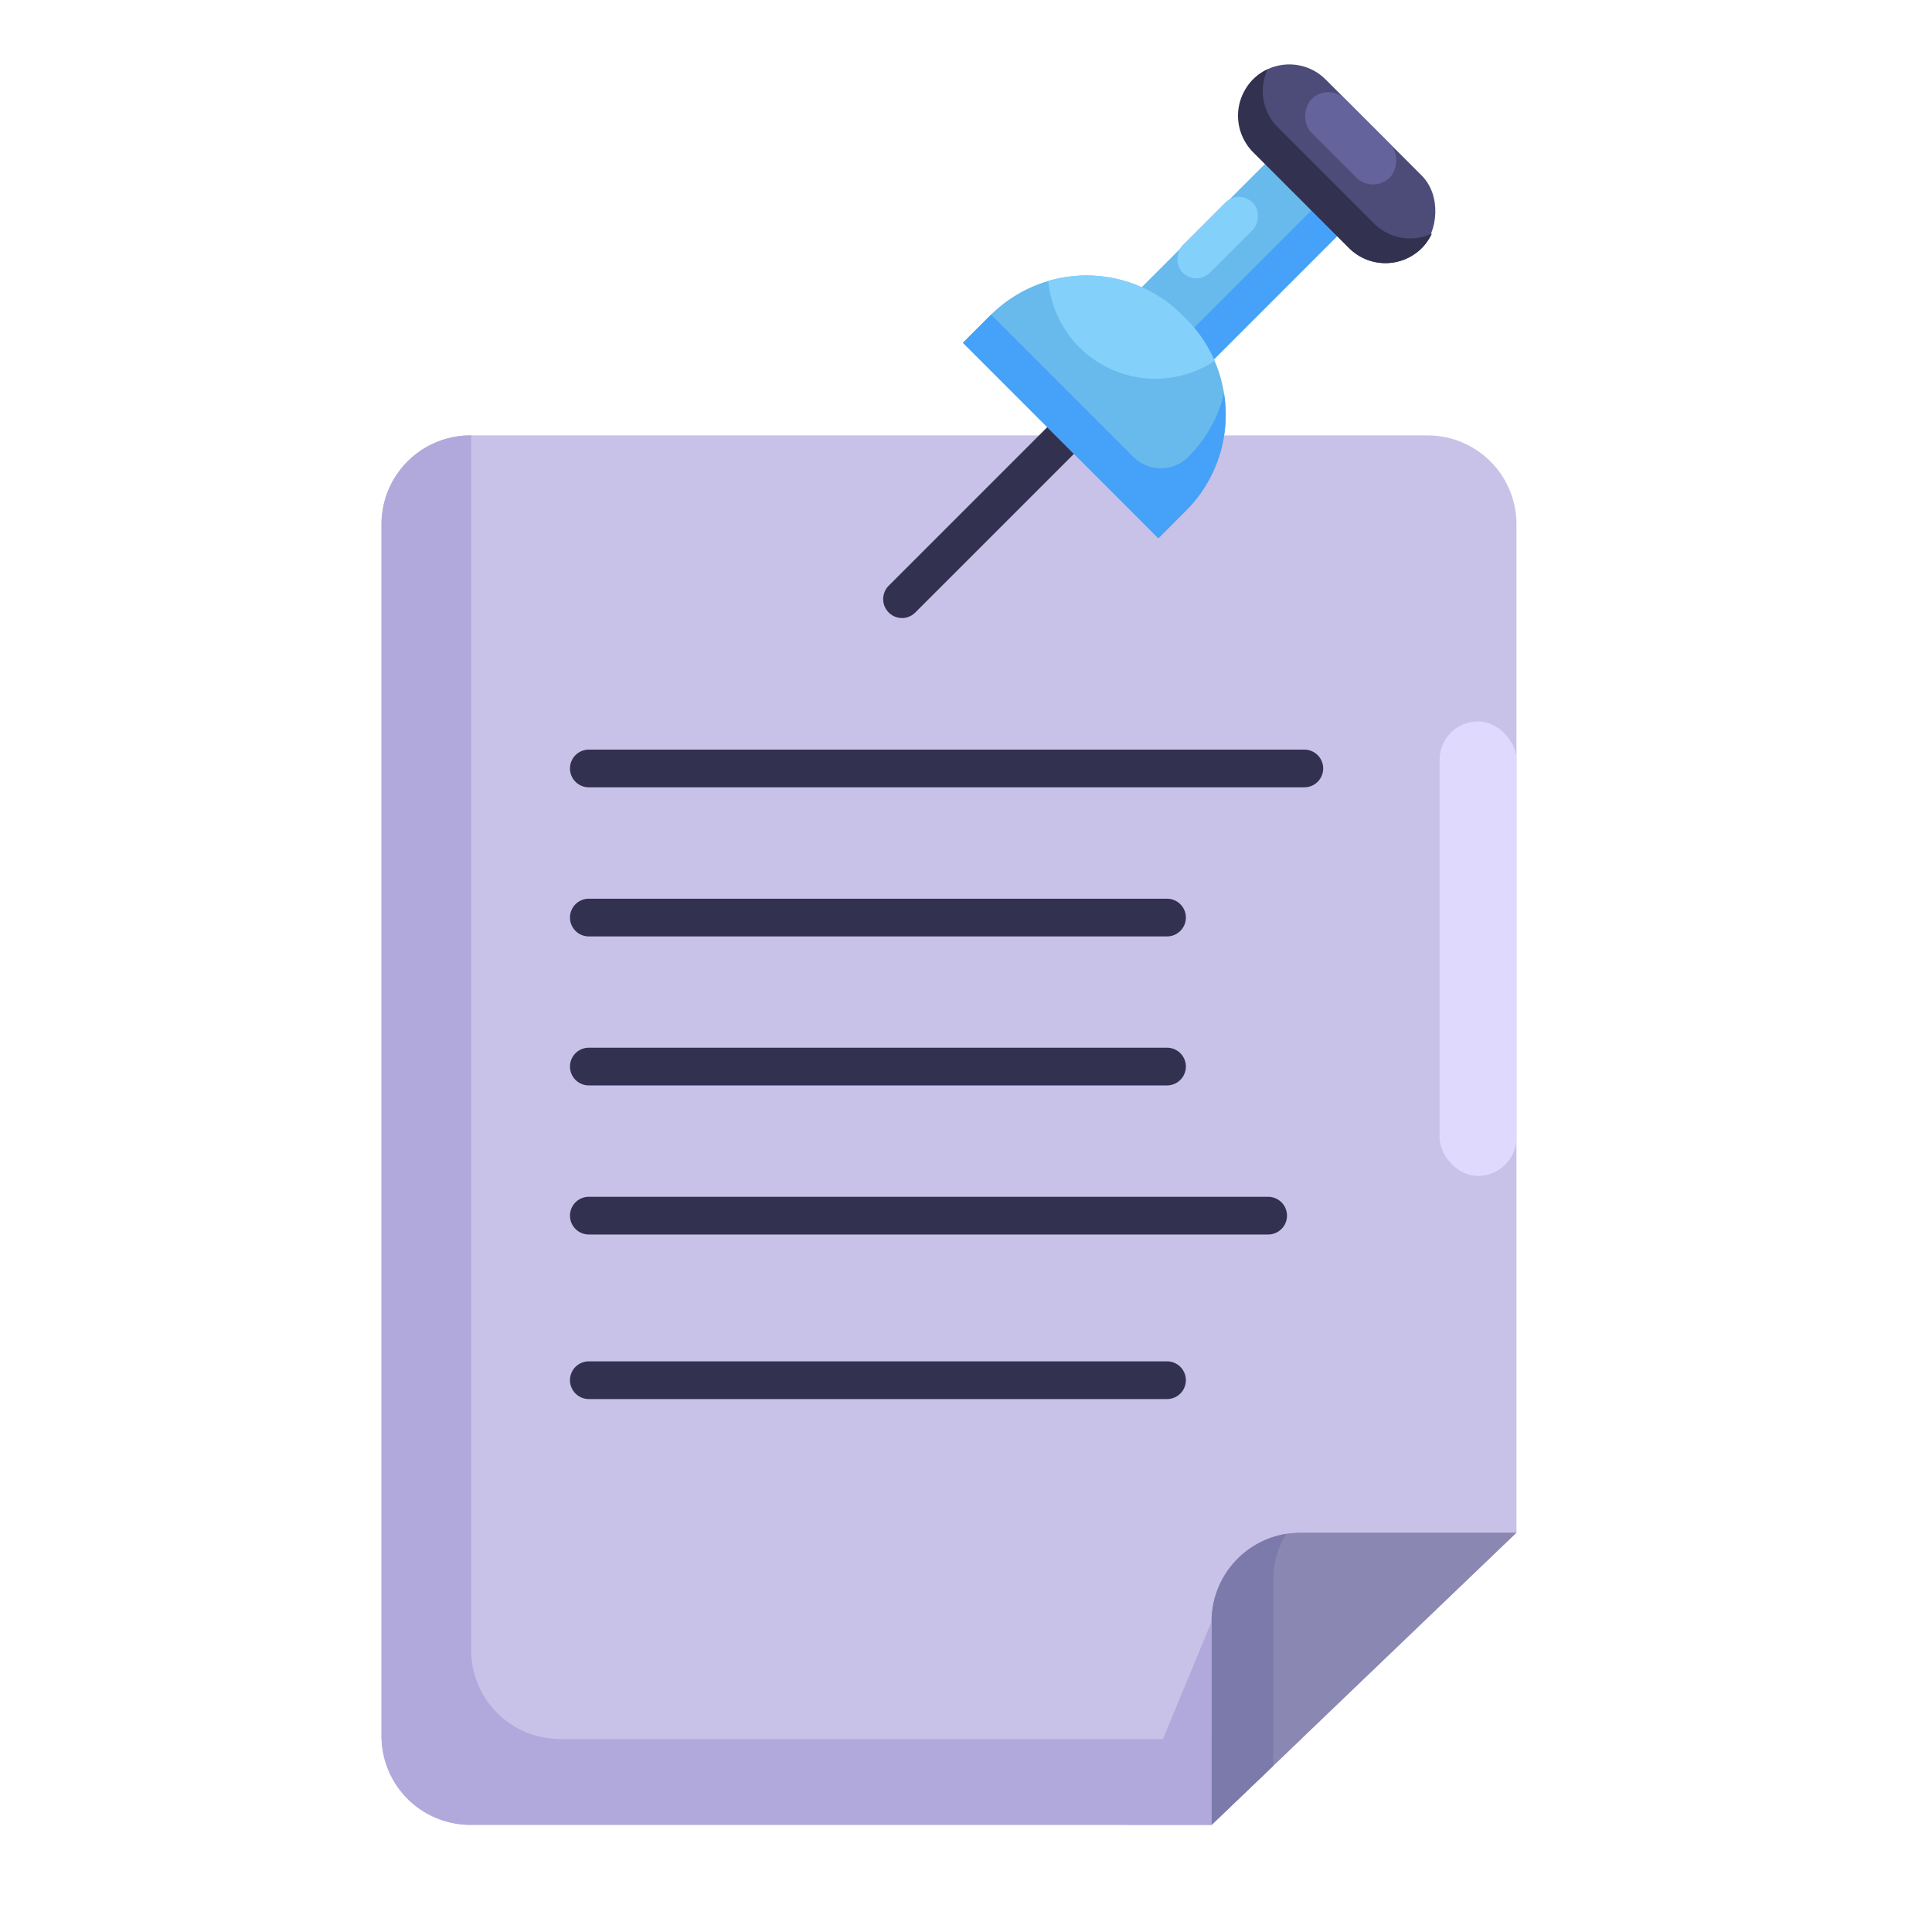 <?xml version="1.0" ?><!-- Uploaded to: SVG Repo, www.svgrepo.com, Generator: SVG Repo Mixer Tools -->
<svg width="16" height="16" viewBox="0 0 2050 2050" data-name="Layer 2" id="Layer_2" xmlns="http://www.w3.org/2000/svg"><defs><style>.cls-1{fill:#c8c2e9;}.cls-2{fill:#b1a9db;}.cls-3{fill:#8a87b2;}.cls-4{fill:#7c79ab;}.cls-5{fill:#67baeb;}.cls-6{fill:#46a1f8;}.cls-7{fill:#323150;}.cls-8{fill:#4d4c78;}.cls-9{fill:#64639c;}.cls-10{fill:#dfdafd;}.cls-11{fill:#83d0fb;}</style></defs><title/><path class="cls-1" d="M1514.8,462H499a94.3,94.3,0,0,0-94.2,94.3V1842a94.3,94.3,0,0,0,94.2,94.3h786.6l323.5-310V556.3A94.3,94.3,0,0,0,1514.8,462Z"/><path class="cls-2" d="M594.2,1845.2a94.3,94.3,0,0,1-94.3-94.2V465.2c0-1,.1-2.1.1-3.2h-1a94.3,94.3,0,0,0-94.2,94.3V1842a94.3,94.3,0,0,0,94.2,94.3h786.6l95-91.1Z"/><path class="cls-3" d="M1379.9,1626.3a94.3,94.3,0,0,0-94.3,94.3v215.7l323.5-310Z"/><path class="cls-4" d="M1351,1676.4a93,93,0,0,1,13.6-48.8,94.3,94.3,0,0,0-79,93v215.7l65.4-62.6Z"/><rect class="cls-5" height="108.32" transform="translate(192.6 1012.9) rotate(-45)" width="197.7" x="1220.1" y="219.7"/><rect class="cls-6" height="38.67" transform="translate(182.4 1037.5) rotate(-45)" width="197.7" x="1244.7" y="279.2"/><path class="cls-7" d="M957.1,655.8a20.1,20.1,0,0,1-14.2-34.2l175.8-175.8a20,20,0,0,1,28.3,28.3L971.2,649.9A19.9,19.9,0,0,1,957.1,655.8Z"/><path class="cls-5" d="M1188.5,309.1h5a144.2,144.2,0,0,1,144.2,144.2v41.3a0,0,0,0,1,0,0H1044.3a0,0,0,0,1,0,0V453.3A144.2,144.2,0,0,1,1188.5,309.1Z" transform="translate(633 -724.4) rotate(45)"/><path class="cls-6" d="M1260.9,484.8h0a41.3,41.3,0,0,1-58.4,0L1051.6,333.9h-.1l-29.8,29.8,207.4,207.5,29.2-29.3a143.6,143.6,0,0,0,40.5-124.1A143.5,143.5,0,0,1,1260.9,484.8Z"/><rect class="cls-8" height="108.91" rx="54.5" ry="54.5" transform="translate(538.5 -952.5) rotate(45)" width="253.1" x="1292.5" y="119.3"/><rect class="cls-9" height="50.54" rx="25.3" ry="25.3" transform="translate(523.5 -970.5) rotate(45)" width="117.5" x="1374.5" y="121.5"/><path class="cls-7" d="M1457.8,237l-102-102A54.5,54.5,0,0,1,1345,73.5a53.7,53.7,0,0,0-15.4,10.8h0a54.4,54.4,0,0,0,0,77l101.9,102a54.7,54.7,0,0,0,77.1,0h0a54.2,54.2,0,0,0,10.8-15.5A54.3,54.3,0,0,1,1457.8,237Z"/><path class="cls-7" d="M1384,835.4H624.8a20,20,0,0,1,0-40H1384a20,20,0,0,1,0,40Z"/><path class="cls-7" d="M1238.3,993.6H624.8a20,20,0,0,1,0-40h613.5a20,20,0,0,1,0,40Z"/><path class="cls-7" d="M1238.3,1151.7H624.8a20,20,0,0,1,0-40h613.5a20,20,0,0,1,0,40Z"/><path class="cls-7" d="M1238.3,1484.5H624.8a20,20,0,0,1,0-40h613.5a20,20,0,1,1,0,40Z"/><path class="cls-7" d="M1345.6,1309.9H624.8a20,20,0,0,1,0-40h720.8a20,20,0,0,1,0,40Z"/><polygon class="cls-2" points="1285.6 1720.6 1196.3 1936.3 1285.6 1936.3 1285.6 1720.6"/><rect class="cls-10" height="482.23" rx="40.8" ry="40.8" width="81.6" x="1527.5" y="765.5"/><path class="cls-11" d="M1258.3,338.1l-3.5-3.6a144.1,144.1,0,0,0-142.5-36.4A114.1,114.1,0,0,0,1288.8,383,142,142,0,0,0,1258.3,338.1Z"/><rect class="cls-11" height="105.03" rx="20.5" ry="20.5" transform="translate(556.7 -839.7) rotate(45)" width="41.1" x="1271.4" y="199.6"/></svg>